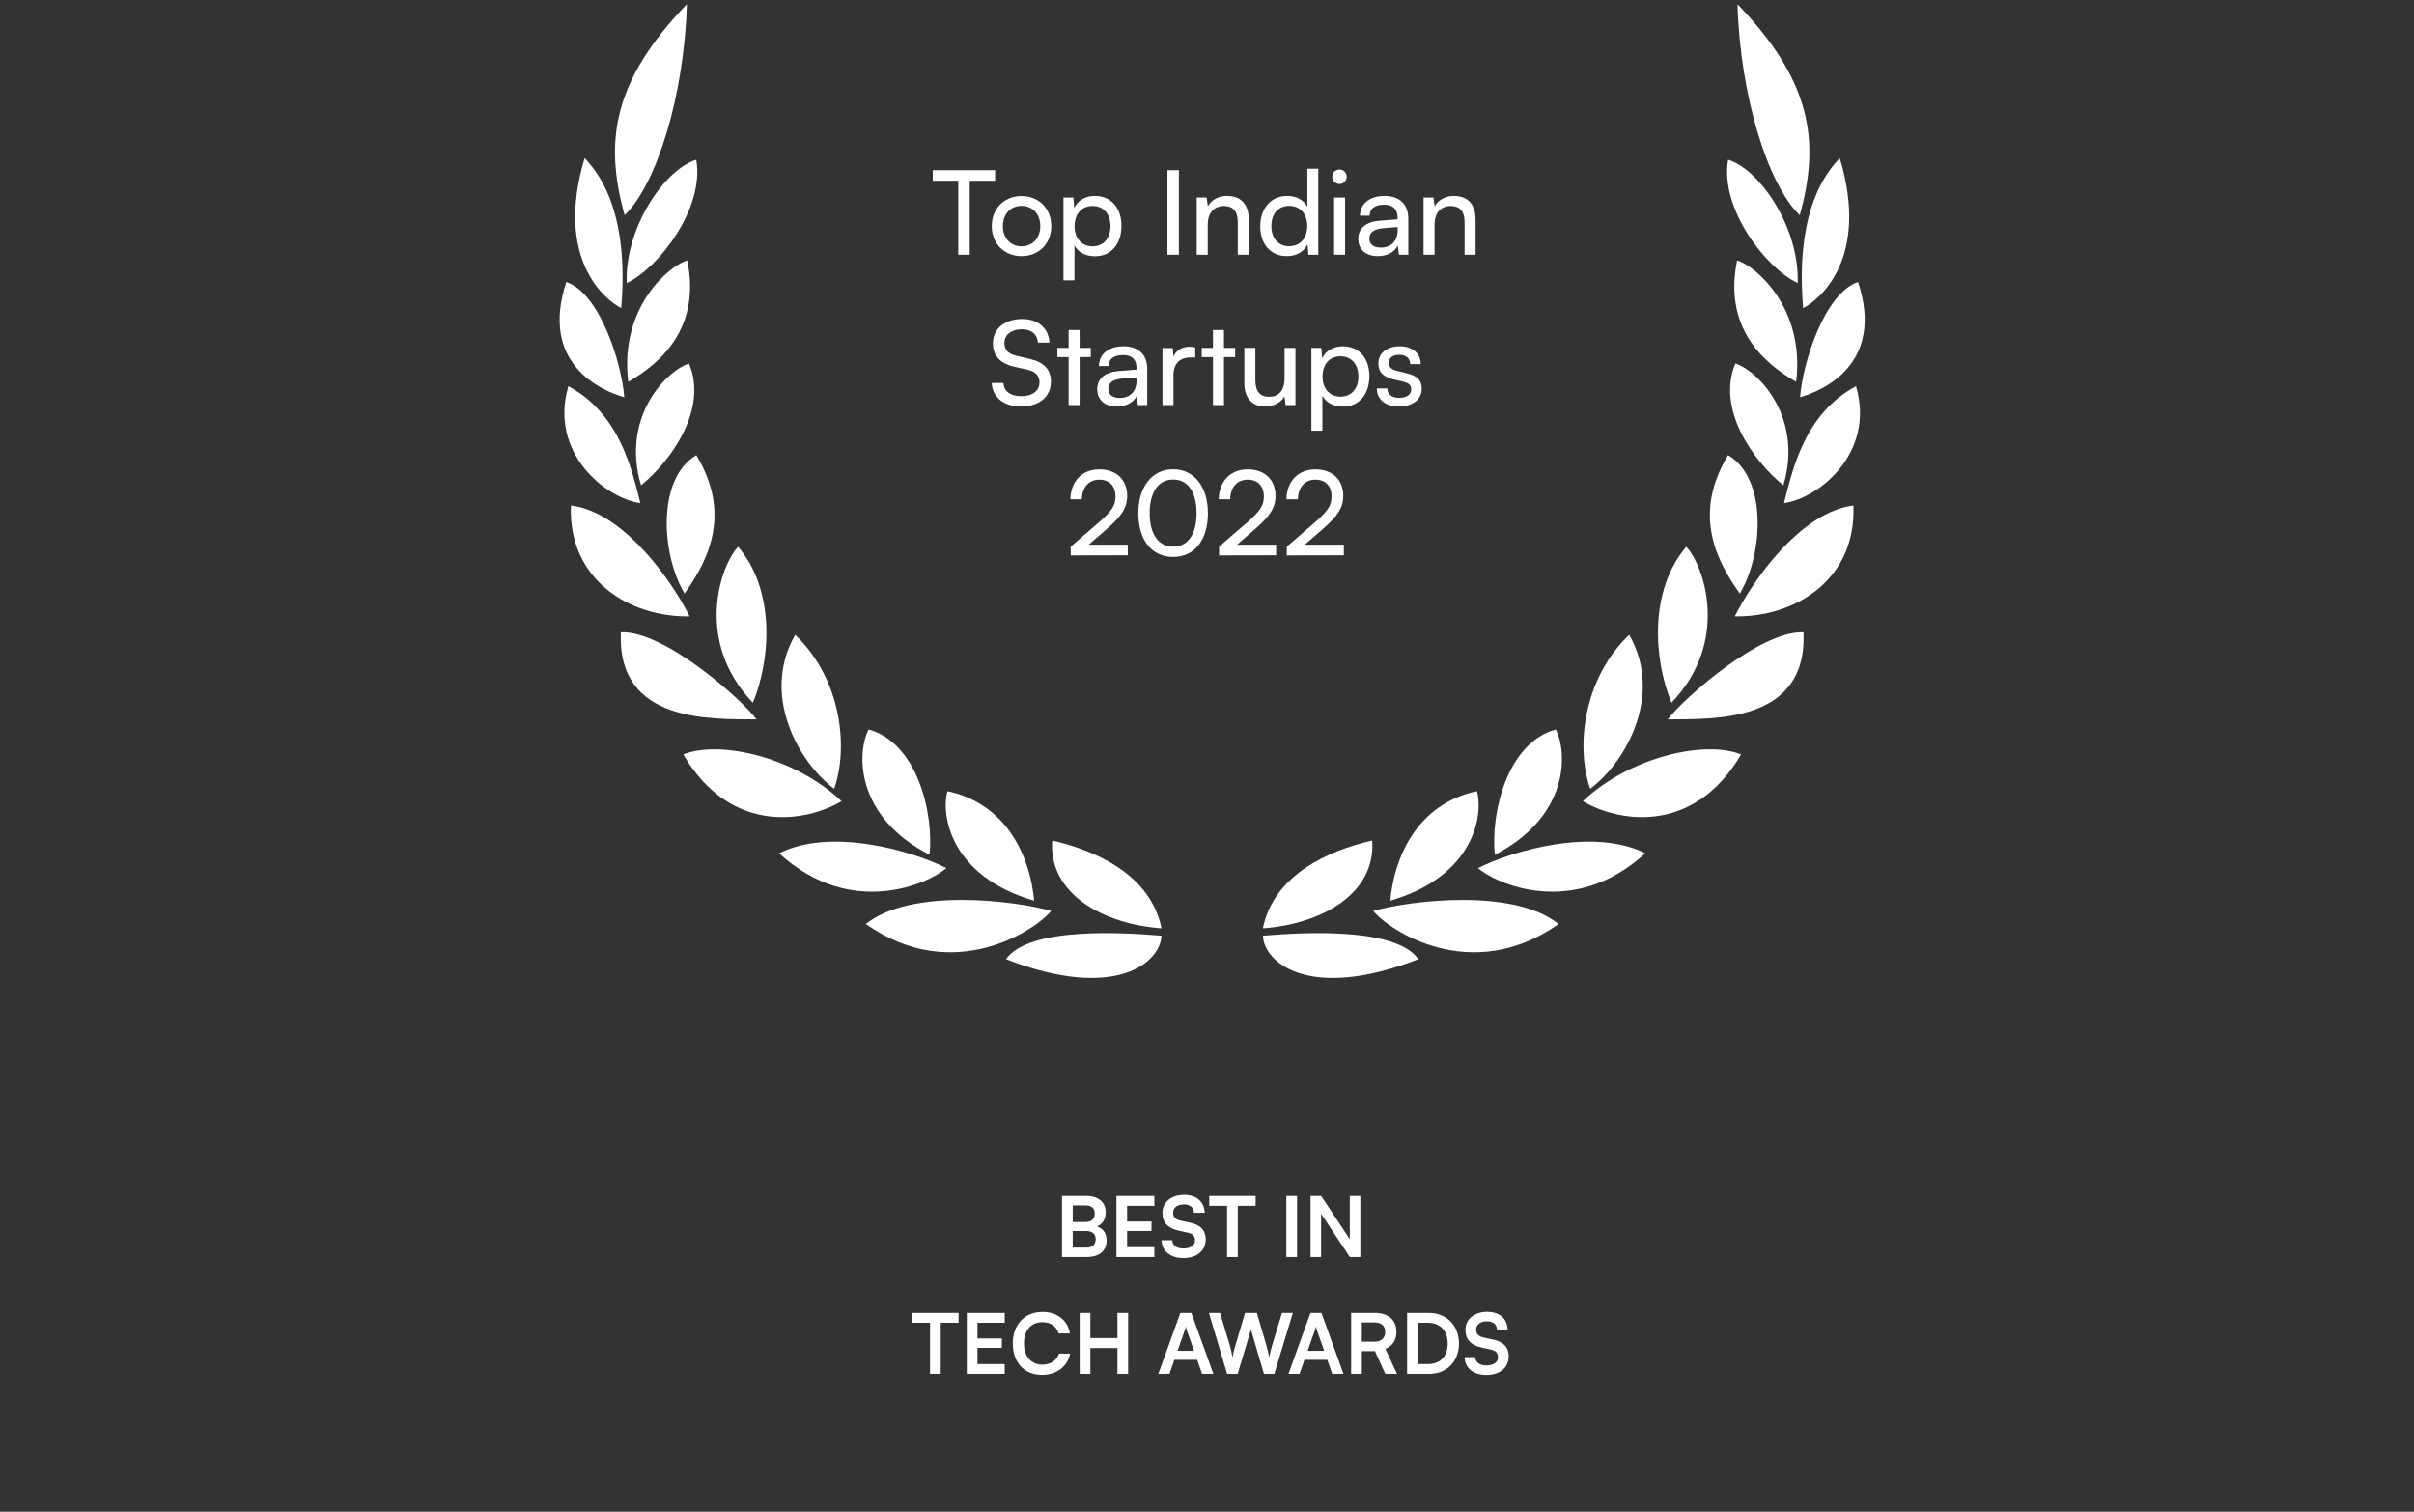 <svg xmlns="http://www.w3.org/2000/svg" width="289" height="181" viewBox="0 0 289 181" fill="none"><rect x="0" y="0" width="289" height="181" fill="#333333" stroke="none"/><g clip-path="url(#clip0_1379_4311)"><path d="M111.672 21.638V20.378H119.134V21.638H116.096V30.5H114.724V21.638H111.672ZM118.733 27.07C118.733 24.956 120.245 23.472 122.303 23.472C124.347 23.472 125.859 24.956 125.859 27.07C125.859 29.184 124.347 30.668 122.303 30.668C120.245 30.668 118.733 29.184 118.733 27.07ZM120.063 27.07C120.063 28.498 120.973 29.492 122.303 29.492C123.619 29.492 124.543 28.498 124.543 27.07C124.543 25.642 123.619 24.648 122.303 24.648C120.973 24.648 120.063 25.642 120.063 27.07ZM127.316 33.566V23.654H128.506L128.604 24.886C129.066 23.948 129.99 23.458 131.082 23.458C133.042 23.458 134.26 24.928 134.26 27.028C134.26 29.114 133.112 30.682 131.082 30.682C129.99 30.682 129.08 30.22 128.632 29.38V33.566H127.316ZM128.646 27.084C128.646 28.484 129.458 29.492 130.802 29.492C132.146 29.492 132.944 28.484 132.944 27.084C132.944 25.67 132.146 24.662 130.802 24.662C129.458 24.662 128.646 25.656 128.646 27.084ZM141.135 20.378V30.5H139.763V20.378H141.135ZM144.587 30.5H143.271V23.654H144.461L144.601 24.704C145.035 23.92 145.903 23.458 146.869 23.458C148.675 23.458 149.501 24.564 149.501 26.314V30.5H148.185V26.608C148.185 25.222 147.541 24.662 146.533 24.662C145.301 24.662 144.587 25.544 144.587 26.874V30.5ZM154.068 30.668C152.08 30.668 150.876 29.184 150.876 27.098C150.876 24.998 152.094 23.458 154.124 23.458C155.174 23.458 156.056 23.92 156.518 24.76V20.196H157.82V30.5H156.644L156.532 29.254C156.084 30.192 155.16 30.668 154.068 30.668ZM154.334 29.478C155.678 29.478 156.504 28.484 156.504 27.056C156.504 25.656 155.678 24.648 154.334 24.648C152.99 24.648 152.206 25.656 152.206 27.056C152.206 28.47 152.99 29.478 154.334 29.478ZM160.363 22.03C159.887 22.03 159.495 21.638 159.495 21.162C159.495 20.672 159.887 20.294 160.363 20.294C160.839 20.294 161.231 20.672 161.231 21.162C161.231 21.638 160.839 22.03 160.363 22.03ZM159.719 30.5V23.654H161.035V30.5H159.719ZM164.947 30.668C163.477 30.668 162.609 29.842 162.609 28.596C162.609 27.336 163.547 26.552 165.157 26.426L167.313 26.258V26.062C167.313 24.914 166.627 24.508 165.703 24.508C164.597 24.508 163.967 24.998 163.967 25.824H162.819C162.819 24.396 163.995 23.458 165.759 23.458C167.453 23.458 168.601 24.354 168.601 26.202V30.5H167.481L167.341 29.394C166.991 30.178 166.053 30.668 164.947 30.668ZM165.325 29.646C166.571 29.646 167.327 28.834 167.327 27.546V27.182L165.577 27.322C164.415 27.434 163.939 27.882 163.939 28.554C163.939 29.282 164.471 29.646 165.325 29.646ZM171.74 30.5H170.424V23.654H171.614L171.754 24.704C172.188 23.92 173.056 23.458 174.022 23.458C175.828 23.458 176.654 24.564 176.654 26.314V30.5H175.338V26.608C175.338 25.222 174.694 24.662 173.686 24.662C172.454 24.662 171.74 25.544 171.74 26.874V30.5ZM118.872 41.108C118.872 39.372 120.272 38.196 122.358 38.196C124.29 38.196 125.536 39.274 125.648 41.024H124.262C124.192 40.016 123.478 39.428 122.344 39.428C121.07 39.428 120.244 40.072 120.244 41.066C120.244 41.878 120.706 42.368 121.658 42.592L123.324 42.984C124.976 43.362 125.816 44.258 125.816 45.686C125.816 47.506 124.402 48.668 122.246 48.668C120.188 48.668 118.816 47.59 118.732 45.854H120.132C120.16 46.82 120.972 47.436 122.246 47.436C123.59 47.436 124.444 46.806 124.444 45.798C124.444 45 124.01 44.496 123.044 44.272L121.378 43.894C119.726 43.516 118.872 42.564 118.872 41.108ZM129.248 48.5H127.932V42.76H126.588V41.654H127.932V39.512H129.248V41.654H130.592V42.76H129.248V48.5ZM133.693 48.668C132.223 48.668 131.355 47.842 131.355 46.596C131.355 45.336 132.293 44.552 133.903 44.426L136.059 44.258V44.062C136.059 42.914 135.373 42.508 134.449 42.508C133.343 42.508 132.713 42.998 132.713 43.824H131.565C131.565 42.396 132.741 41.458 134.505 41.458C136.199 41.458 137.347 42.354 137.347 44.202V48.5H136.227L136.087 47.394C135.737 48.178 134.799 48.668 133.693 48.668ZM134.071 47.646C135.317 47.646 136.073 46.834 136.073 45.546V45.182L134.323 45.322C133.161 45.434 132.685 45.882 132.685 46.554C132.685 47.282 133.217 47.646 134.071 47.646ZM143.09 41.598V42.802H142.502C141.256 42.802 140.486 43.558 140.486 44.874V48.5H139.17V41.668H140.402L140.486 42.704C140.766 41.99 141.452 41.514 142.39 41.514C142.628 41.514 142.824 41.542 143.09 41.598ZM146.53 48.5H145.214V42.76H143.87V41.654H145.214V39.512H146.53V41.654H147.874V42.76H146.53V48.5ZM153.787 41.654H155.089V48.5H153.913L153.773 47.464C153.381 48.178 152.471 48.668 151.463 48.668C149.867 48.668 148.971 47.59 148.971 45.91V41.654H150.287V45.476C150.287 46.946 150.917 47.506 151.925 47.506C153.129 47.506 153.787 46.736 153.787 45.266V41.654ZM156.998 51.566V41.654H158.188L158.286 42.886C158.748 41.948 159.672 41.458 160.764 41.458C162.724 41.458 163.942 42.928 163.942 45.028C163.942 47.114 162.794 48.682 160.764 48.682C159.672 48.682 158.762 48.22 158.314 47.38V51.566H156.998ZM158.328 45.084C158.328 46.484 159.14 47.492 160.484 47.492C161.828 47.492 162.626 46.484 162.626 45.084C162.626 43.67 161.828 42.662 160.484 42.662C159.14 42.662 158.328 43.656 158.328 45.084ZM164.832 46.512H166.092C166.092 47.212 166.624 47.632 167.492 47.632C168.416 47.632 168.948 47.254 168.948 46.624C168.948 46.162 168.724 45.882 168.01 45.7L166.806 45.42C165.588 45.126 165.014 44.524 165.014 43.516C165.014 42.256 166.078 41.458 167.59 41.458C169.088 41.458 170.068 42.298 170.096 43.6H168.836C168.808 42.914 168.346 42.48 167.548 42.48C166.722 42.48 166.26 42.844 166.26 43.474C166.26 43.936 166.596 44.244 167.268 44.412L168.472 44.706C169.634 44.986 170.208 45.518 170.208 46.54C170.208 47.842 169.088 48.668 167.464 48.668C165.854 48.668 164.832 47.814 164.832 46.512ZM135.016 66.486L128.184 66.5V65.45L131.446 62.636C133.084 61.222 133.546 60.536 133.546 59.458C133.546 58.184 132.818 57.428 131.6 57.428C130.354 57.428 129.542 58.338 129.514 59.78H128.142C128.184 57.61 129.556 56.196 131.614 56.196C133.644 56.196 134.946 57.428 134.946 59.374C134.946 60.816 134.232 61.838 132.44 63.392L130.34 65.212H135.016V66.486ZM136.279 61.446C136.279 58.31 137.903 56.182 140.451 56.182C142.985 56.182 144.609 58.31 144.609 61.446C144.609 64.596 143.055 66.682 140.451 66.682C137.833 66.682 136.279 64.596 136.279 61.446ZM137.637 61.446C137.637 63.938 138.673 65.45 140.451 65.45C142.229 65.45 143.251 63.938 143.251 61.446C143.251 58.926 142.229 57.414 140.451 57.414C138.673 57.414 137.637 58.926 137.637 61.446ZM152.776 66.486L145.944 66.5V65.45L149.206 62.636C150.844 61.222 151.306 60.536 151.306 59.458C151.306 58.184 150.578 57.428 149.36 57.428C148.114 57.428 147.302 58.338 147.274 59.78H145.902C145.944 57.61 147.316 56.196 149.374 56.196C151.404 56.196 152.706 57.428 152.706 59.374C152.706 60.816 151.992 61.838 150.2 63.392L148.1 65.212H152.776V66.486ZM160.883 66.486L154.051 66.5V65.45L157.313 62.636C158.951 61.222 159.413 60.536 159.413 59.458C159.413 58.184 158.685 57.428 157.467 57.428C156.221 57.428 155.409 58.338 155.381 59.78H154.009C154.051 57.61 155.423 56.196 157.481 56.196C159.511 56.196 160.813 57.428 160.813 59.374C160.813 60.816 160.099 61.838 158.307 63.392L156.207 65.212H160.883V66.486Z" fill="white"></path><path d="M127.143 150.5V143.19H130.053C131.493 143.19 132.373 143.94 132.373 145.16C132.373 145.97 132.013 146.55 131.323 146.84C132.093 147.09 132.483 147.67 132.483 148.52C132.483 149.77 131.613 150.5 130.103 150.5H127.143ZM129.943 144.32H128.423V146.31H129.973C130.673 146.31 131.063 145.94 131.063 145.29C131.063 144.66 130.663 144.32 129.943 144.32ZM130.053 147.39H128.423V149.37H130.053C130.773 149.37 131.173 149.02 131.173 148.36C131.173 147.74 130.763 147.39 130.053 147.39ZM138.197 150.5H133.657V143.19H138.197V144.37H134.937V146.25H137.857V147.38H134.937V149.32H138.197V150.5ZM139.164 145.23C139.164 143.95 140.224 143.06 141.764 143.06C143.244 143.06 144.184 143.88 144.224 145.2H142.944C142.914 144.57 142.464 144.2 141.744 144.2C140.954 144.2 140.444 144.58 140.444 145.19C140.444 145.71 140.724 146 141.334 146.14L142.484 146.39C143.734 146.66 144.344 147.3 144.344 148.39C144.344 149.75 143.284 150.63 141.674 150.63C140.114 150.63 139.094 149.8 139.064 148.49H140.344C140.354 149.11 140.854 149.48 141.674 149.48C142.524 149.48 143.064 149.11 143.064 148.5C143.064 148.01 142.814 147.72 142.214 147.59L141.054 147.33C139.814 147.06 139.164 146.35 139.164 145.23ZM144.765 144.37V143.19H150.325V144.37H148.185V150.5H146.905V144.37H144.765ZM155.278 143.19V150.5H153.998V143.19H155.278ZM158.159 150.5H156.899V143.19H158.169L161.599 148.37V143.19H162.859V150.5H161.599L158.159 145.32V150.5ZM109.203 158.37V157.19H114.763V158.37H112.623V164.5H111.343V158.37H109.203ZM120.282 164.5H115.742V157.19H120.282V158.37H117.022V160.25H119.942V161.38H117.022V163.32H120.282V164.5ZM124.759 164.62C122.629 164.62 121.249 163.14 121.249 160.85C121.249 158.58 122.679 157.07 124.819 157.07C126.549 157.07 127.839 158.08 128.089 159.65H126.739C126.489 158.8 125.759 158.3 124.789 158.3C123.439 158.3 122.589 159.28 122.589 160.84C122.589 162.39 123.449 163.39 124.789 163.39C125.779 163.39 126.539 162.87 126.779 162.06H128.109C127.829 163.6 126.489 164.62 124.759 164.62ZM130.537 164.5H129.257V157.19H130.537V160.21H133.777V157.19H135.057V164.5H133.777V161.4H130.537V164.5ZM140.004 164.5H138.674L141.314 157.19H142.624L145.264 164.5H143.914L143.324 162.81H140.594L140.004 164.5ZM141.804 159.37L140.974 161.73H142.954L142.114 159.37C142.054 159.18 141.984 158.96 141.964 158.81C141.934 158.95 141.874 159.17 141.804 159.37ZM146.91 164.5L144.73 157.19H146.06L147.22 161.05C147.33 161.45 147.44 161.86 147.55 162.5C147.67 161.85 147.78 161.47 147.91 161.05L149.06 157.19H150.47L151.6 161.05C151.72 161.46 151.83 161.88 151.95 162.5C152.09 161.82 152.19 161.43 152.3 161.06L153.48 157.19H154.78L152.56 164.5H151.32L149.76 159.18L148.17 164.5H146.91ZM155.581 164.5H154.251L156.891 157.19H158.201L160.841 164.5H159.491L158.901 162.81H156.171L155.581 164.5ZM157.381 159.37L156.551 161.73H158.531L157.691 159.37C157.631 159.18 157.561 158.96 157.541 158.81C157.511 158.95 157.451 159.17 157.381 159.37ZM163.037 164.5H161.757V157.19H164.547C166.207 157.19 167.177 158.03 167.177 159.47C167.177 160.45 166.717 161.15 165.857 161.5L167.247 164.5H165.847L164.607 161.77H163.037V164.5ZM163.037 158.33V160.64H164.547C165.357 160.64 165.837 160.21 165.837 159.47C165.837 158.74 165.357 158.33 164.547 158.33H163.037ZM171.086 164.5H168.456V157.19H171.016C173.176 157.19 174.666 158.68 174.666 160.86C174.666 163.01 173.206 164.5 171.086 164.5ZM170.896 158.37H169.736V163.32H170.966C172.426 163.32 173.316 162.38 173.316 160.86C173.316 159.31 172.406 158.37 170.896 158.37ZM175.439 159.23C175.439 157.95 176.499 157.06 178.039 157.06C179.519 157.06 180.459 157.88 180.499 159.2H179.219C179.189 158.57 178.739 158.2 178.019 158.2C177.229 158.2 176.719 158.58 176.719 159.19C176.719 159.71 176.999 160 177.609 160.14L178.759 160.39C180.009 160.66 180.619 161.3 180.619 162.39C180.619 163.75 179.559 164.63 177.949 164.63C176.389 164.63 175.369 163.8 175.339 162.49H176.619C176.629 163.11 177.129 163.48 177.949 163.48C178.799 163.48 179.339 163.11 179.339 162.5C179.339 162.01 179.089 161.72 178.489 161.59L177.329 161.33C176.089 161.06 175.439 160.35 175.439 159.23Z" fill="white"></path><path d="M99.864 94.439C101.547 89.715 100.879 81.453 95.202 76.004C91.129 83.059 95.432 91.116 99.864 94.439Z" fill="white"></path><path d="M88.365 65.459C86.249 67.709 83.085 76.77 90.136 84.14C92.316 78.831 92.799 70.665 88.365 65.459Z" fill="white"></path><path d="M82.232 0.5C73.442 9.631 72.282 16.823 74.781 25.766C78.661 22.025 81.93 11.267 82.232 0.5Z" fill="white"></path><path d="M83.359 54.49C78.62 57.308 79.15 66.357 81.952 71.064C85.117 66.678 87.429 61.228 83.359 54.49Z" fill="white"></path><path d="M82.482 43.516C79.614 44.495 74.35 50.066 76.743 58.109C80.385 55.157 84.783 48.924 82.482 43.516Z" fill="white"></path><path d="M82.278 31.178C80.163 31.782 74.117 36.78 75.213 45.714C79.181 43.454 83.928 39.173 82.278 31.178Z" fill="white"></path><path d="M75.028 33.885C78.772 32.165 84.385 24.982 83.354 19.129C79.576 20.264 74.802 27.237 75.028 33.885Z" fill="white"></path><path d="M100.748 95.922C95.089 90.578 86.061 88.589 81.8 90.333C87.585 100.158 96.719 98.342 100.748 95.922Z" fill="white"></path><path d="M111.288 102.345C111.805 97.401 109.824 88.936 103.992 87.342C102.579 90.047 102.319 97.722 111.288 102.345Z" fill="white"></path><path d="M113.3 103.939C109.232 101.87 99.475 99.028 93.276 102.167C101.885 110.058 111.213 105.777 113.3 103.939Z" fill="white"></path><path d="M123.804 107.842C123.363 102.823 120.711 96.289 113.435 94.725C112.641 97.451 113.665 104.882 123.804 107.842Z" fill="white"></path><path d="M125.843 109.059C121.334 107.796 109.011 106.306 103.653 110.634C114.262 118.096 124.17 111.187 125.843 109.059Z" fill="white"></path><path d="M139.053 111.15C137.758 104.707 131.149 101.828 125.966 100.631C125.516 107.026 132.043 110.634 139.053 111.15Z" fill="white"></path><path d="M120.44 114.845C133.664 119.983 138.995 115.115 139.04 112.03C134.352 111.633 123.154 110.967 120.44 114.845Z" fill="white"></path><path d="M74.329 75.701C73.848 86.662 85.228 86.061 90.574 86.132C88.895 83.826 79.575 75.486 74.329 75.701Z" fill="white"></path><path d="M68.355 60.522C67.991 69.446 75.407 73.932 82.557 73.796C80.399 69.483 74.661 61.304 68.355 60.522Z" fill="white"></path><path d="M76.663 60.234C75.67 56.384 74.268 49.563 68.045 46.242C65.693 54.259 72.584 59.707 76.663 60.234Z" fill="white"></path><path d="M74.739 47.558C74.419 43.38 71.778 35.073 67.795 33.768C64.576 43.577 71.99 46.78 74.739 47.558Z" fill="white"></path><path d="M74.377 36.889C74.685 33.08 75.081 24.168 69.989 18.934C66.383 30.946 72.405 35.907 74.377 36.889Z" fill="white"></path><path d="M190.379 94.439C188.696 89.715 189.364 81.453 195.041 76.004C199.114 83.059 194.812 91.116 190.379 94.439Z" fill="white"></path><path d="M201.879 65.459C203.994 67.709 207.159 76.77 200.108 84.14C197.928 78.831 197.445 70.665 201.879 65.459Z" fill="white"></path><path d="M208.011 0.5C216.801 9.631 217.961 16.823 215.463 25.766C211.582 22.025 208.314 11.267 208.011 0.5Z" fill="white"></path><path d="M206.885 54.49C211.625 57.308 211.094 66.357 208.292 71.064C205.127 66.678 202.814 61.228 206.885 54.49Z" fill="white"></path><path d="M207.762 43.516C210.63 44.495 215.894 50.066 213.501 58.109C209.858 55.157 205.461 48.924 207.762 43.516Z" fill="white"></path><path d="M207.966 31.178C210.081 31.782 216.127 36.78 215.031 45.714C211.063 43.454 206.315 39.173 207.966 31.178Z" fill="white"></path><path d="M215.215 33.885C211.471 32.165 205.859 24.982 206.889 19.129C210.668 20.264 215.441 27.237 215.215 33.885Z" fill="white"></path><path d="M189.495 95.922C195.154 90.578 204.182 88.589 208.444 90.333C202.658 100.158 193.524 98.342 189.495 95.922Z" fill="white"></path><path d="M178.956 102.345C178.438 97.401 180.42 88.936 186.252 87.342C187.665 90.047 187.925 97.722 178.956 102.345Z" fill="white"></path><path d="M176.943 103.939C181.011 101.87 190.769 99.028 196.968 102.167C188.358 110.058 179.03 105.777 176.943 103.939Z" fill="white"></path><path d="M166.44 107.842C166.88 102.823 169.533 96.289 176.809 94.725C177.603 97.451 176.579 104.882 166.44 107.842Z" fill="white"></path><path d="M164.401 109.059C168.91 107.796 181.233 106.306 186.591 110.634C175.981 118.096 166.073 111.187 164.401 109.059Z" fill="white"></path><path d="M151.191 111.15C152.486 104.707 159.095 101.828 164.278 100.631C164.728 107.026 158.202 110.634 151.191 111.15Z" fill="white"></path><path d="M169.804 114.845C156.58 119.983 151.249 115.115 151.204 112.03C155.892 111.633 167.09 110.967 169.804 114.845Z" fill="white"></path><path d="M215.914 75.701C216.395 86.662 205.016 86.061 199.67 86.132C201.349 83.826 210.668 75.486 215.914 75.701Z" fill="white"></path><path d="M221.888 60.522C222.252 69.446 214.836 73.932 207.686 73.796C209.845 69.483 215.583 61.304 221.888 60.522Z" fill="white"></path><path d="M213.58 60.234C214.573 56.384 215.976 49.563 222.198 46.242C224.55 54.259 217.66 59.707 213.58 60.234Z" fill="white"></path><path d="M215.504 47.558C215.824 43.38 218.465 35.073 222.448 33.768C225.667 43.577 218.253 46.78 215.504 47.558Z" fill="white"></path><path d="M215.867 36.889C215.559 33.08 215.163 24.168 220.255 18.934C223.861 30.946 217.839 35.907 215.867 36.889Z" fill="white"></path></g><defs><clipPath id="clip0_1379_4311"><rect width="289" height="180" fill="white" transform="translate(0 0.5)"></rect></clipPath></defs></svg>